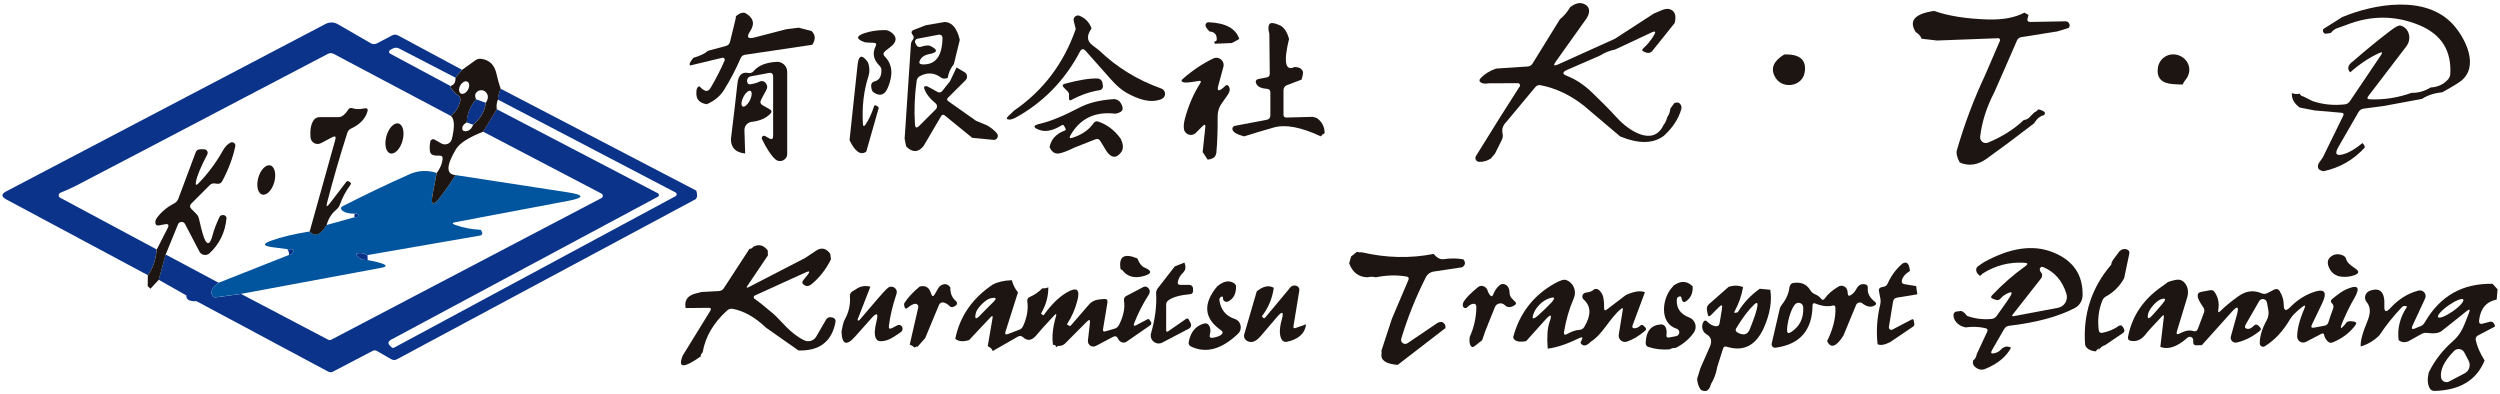 <?xml version="1.0" encoding="UTF-8"?><svg id="logo" xmlns="http://www.w3.org/2000/svg" width="812" height="128" viewBox="0 0 812 128"><rect width="812" height="128" style="fill:none;"/><path d="M150.07,22.69l-2.15,2.53-18.33-9.49c-.6-.31-1.33-.31-1.93,0l-.91.48c-.5.27-.5.97,0,1.24l19.57,10.49c.06.85.93,1.91,2.57,3.13.56.41.75.96.6,1.64-.46,2.07-1.5,3.71-3.09,4.93l-38.05-20.15c-.62-.31-1.24-.31-1.85,0C53.74,45.14,26.48,59.43,24.69,60.32c-1.76.89-3.44,1.64-5.04,2.26-.73.27-.78,1.29-.11,1.64l31.37,16.81c-.4,3.62-1.34,6.41-2.9,8.34L2.03,64.77c-1.66-.89-1.66-1.76.02-2.63L105.72,7.79c1.26-.67,2.78-.64,4.02.08l10.67,6.16c.69.4,1.34.4,2.03.05l4.9-2.57c.67-.35,1.33-.33,1.99.02l20.74,11.15h0Z" style="fill:#0a3389;"/><path d="M226.15,61.9c.51,1.72.29,2.74-.72,3.07l-96.52,51.73c-.62.33-1.24.31-1.87-.05l-4.61-2.65c-.43-.25-.93-.27-1.37-.05l-12.86,6.73c-.54.29-1.08.29-1.64,0l-42.73-22.85c-2.33.11-3.42-.54-3.3-1.88l-8.98-5.08,2.24-8.21,17.25,9.19c-1.87,1.23-2.61,2.49-2.26,3.8.21.72.69,1.04,1.41.93l8.11-1.1,28.22,14.82c.37.21.75.21,1.14,0l87.7-45.97c.58-.31.58-1.14,0-1.45l-38.44-20.11,4.42-7.3,52.34,27.31c.46.23.46.89,0,1.12l-86.69,46.45c-.97.54-1.08,1.2-.29,1.99l.41.4c.29.29.62.33.97.14l91.34-49.16c.48-.25.48-.96,0-1.2l-57.7-30.17c.08-1.23.37-2.41.87-3.54l63.55,33.1h.03Z" style="fill:#0a3389;"/><path d="M154.6,32.24l3.19,1.14c-.35,2.76-1.72,5.14-4.13,7.13l-2.07-.75c.08-2.68,1.08-5.18,3-7.53h0Z" style="fill:#0a3389;"/><path d="M115.12,70.6c-.06-.35-.05-.75.11-1.16.5-.05.85,0,1.05.14.31.23.31.48,0,.77-.25.23-.64.32-1.16.25h0Z" style="fill:#0a3389;"/><path d="M93.84,82.86c.13-.6-.05-1.23-.5-1.91h1.39c.41,0,.69.41.54.78-.27.69-.75,1.05-1.43,1.12h0Z" style="fill:#0a3389;"/><path d="M119.35,82.88l.08,1.61c-1.2-.02-1.93-.14-2.17-.33-2.26-1.58-2.03-2.2.72-1.88.06,0,.51.21,1.37.6h0Z" style="fill:#0a3389;"/><path d="M141.84,56.19l-1.33,6.94c-.67,3.54.13,3.89,2.34,1.05,1.51-1.93,3.21-4.35,5.1-7.32l36.53,5.62c5.37.83,5.39,1.74.06,2.76l-36.62,6.92c-1.14.21-1.16.5-.08.89,2.63.93,5.35,1.45,8.15,1.58.13,0,.21.06.27.16l.31.6c.25.46-.05,1.02-.54,1.1l-36.7,6.37c-.85-.4-1.31-.6-1.37-.6-2.76-.32-2.98.31-.72,1.88.25.19.97.31,2.17.33,1.85.31,3.34.67,4.48,1.05,1.85.62,1.82,1.12-.1,1.47l-45.49,8.46-8.11,1.1c-.72.11-1.2-.21-1.41-.93-.35-1.31.4-2.57,2.26-3.8l22.79-9c.69-.06,1.16-.43,1.43-1.12.14-.37-.13-.78-.54-.78h-1.39l-5.08-.67c-2.84-.4-2.92-1.08-.23-2.06,3.27-1.18,7.45-2.2,12.52-3,1.7,1.79,3.53,1.08,5.47-2.09l9.08-2.53c.51.06.91-.02,1.16-.25.31-.29.31-.54,0-.77-.21-.14-.56-.19-1.05-.14-2.01-.02-3.36-.37-4.07-1.08-.56-.56-.48-1.04.23-1.39,7.18-3.65,14.34-7.1,21.55-10.3,2.9-1.31,5.87-1.45,8.92-.48h0l-.02.02Z" style="fill:#01549e;"/><path d="M162.6,28.8c-.5,1.14-.78,2.33-.87,3.54-.41.97-.54,2.01-.37,3.13l-4.42,7.3c-4.75,1.85-7.69,3.75-8.85,5.7-3.19,5.35-3.24,8.15-.13,8.39-1.88,2.97-3.59,5.39-5.1,7.32-2.22,2.84-3,2.49-2.34-1.05l1.33-6.94c1.05-1.41,1.7-2.88,1.91-4.44.1-.83-.25-1.23-1.1-1.2-.85.05-1.5-.02-1.97-.16-.62-.23-.97-.67-1.05-1.33-.14-1.14-.08-2.2.16-3.17.14-.58.81-.87,1.33-.56l2.22,1.26c1.34.77,3.07.05,3.42-1.45.97-4,.87-6.51-.35-7.51,1.6-1.23,2.63-2.86,3.09-4.93.14-.69-.05-1.23-.6-1.64-1.64-1.23-2.51-2.28-2.57-3.13,1.16-.35,1.7-1.26,1.6-2.71l2.15-2.53,4.29-3.09c.56-.41,1.2-.58,1.88-.5,2.68.35,4.31,1.93,4.96,4.72.43,1.93.91,3.59,1.39,4.98M149.66,30.36c.69.39,1.73-.14,2.33-1.21.6-1.05.51-2.22-.16-2.61-.69-.39-1.73.14-2.33,1.21-.6,1.05-.51,2.22.16,2.61M154.6,32.24c-1.93,2.34-2.92,4.85-3,7.53-.87.48-1.34,1.02-1.43,1.6-.14.87.23,1.29,1.1,1.26,1.08-.05,1.88-.75,2.41-2.12,2.41-1.99,3.78-4.37,4.13-7.13.87-1.37.87-2.51,0-3.44-.97-1.04-2.7-.78-3.34.48-.23.46-.16,1.05.14,1.82h0Z" style="fill:#1d1512;"/><path d="M106.04,73.13c-1.95,3.17-3.78,3.88-5.47,2.09l8.34-29.86c.29-1.02-.05-1.29-.97-.81l-3.71,1.95c-1.45.77-3.21-.19-3.36-1.82-.23-2.55.14-4.45,1.08-5.72.43-.58,1.1-.91,1.82-.91h6.06c.64,0,1.23-.21,1.72-.62.58-.48,1.05-1.02,1.41-1.64.4-.69.97-.87,1.72-.6.85.32,2.07.33,3.67.02.93-.19,1.26.19.97,1.1-.72,2.34-2.49,4.15-5.28,5.44-.62.29-1.04.77-1.24,1.41-2.55,8.01-4.72,15.53-6.53,22.56-.4,1.47-.13,1.61.81.4l5.41-7.07c.21-.27.58-.31.83-.11l.46.33c.25.19.29.41.1.67-1.51,2.06-2.68,4.23-3.48,6.51-.23.64-.6,1.16-1.12,1.6-1.58,1.31-2.65,3-3.21,5.1h-.02Z" style="fill:#1d1512;"/><path d="M126.78,49.83c-1.44-.4-2.02-2.88-1.28-5.58.73-2.68,2.52-4.53,3.96-4.14,1.44.4,2.02,2.88,1.28,5.58-.73,2.68-2.52,4.53-3.96,4.14h0Z" style="fill:#1d1512;"/><path d="M53.8,82.67l-2.24,8.21-2.7,2.9-.89-.87.05-3.54c1.55-1.93,2.51-4.71,2.9-8.34l3.53-6.92c.54-1.05.23-1.5-.93-1.26l-1.93.37c-.64.1-1.02-.14-1.12-.77-.11-.56.1-1.16.58-1.8,1.39-1.87,3.24-3.4,5.55-4.61.62-.31,1.05-.81,1.31-1.47l5.66-15.12c.21-.58.77-.96,1.37-.96h1.37c.85,0,1.41.91,1.02,1.66-2.09,4-3.34,6.97-3.69,8.9-.21,1.12.08,1.26.87.46,3.09-3.21,5.7-6.72,7.83-10.53.75-1.33,1.6-2.22,2.57-2.68.81-.37,1.7.33,1.51,1.2-.77,3.69-2.17,7.46-4.23,11.32-.37.7-.96.99-1.72.85l-.64-.08c-.67-.1-1.23.06-1.7.54l-5.97,5.97c-.58.58-.58,1.16,0,1.76l1.5,1.5c.5.48.83,1.05.97,1.74.54,2.36.96,4.02,1.26,4.99,1.18,3.86,2.28,3.83,3.27-.08.33-1.33,1.02-3.13,2.06-5.41.23-.54.64-.78,1.24-.75.21,0,.4.05.56.14.4.19.58.51.54.96-.43,4.52-2.28,8.29-5.49,11.3-1.02.96-2.68.67-3.32-.58l-4.66-8.92c-.5-.96-1.88-.87-2.28.13l-4,9.79h-.03Z" style="fill:#1d1512;"/><path d="M85.16,63.19c-1.43-.4-1.99-2.85-1.27-5.45.73-2.61,2.49-4.42,3.92-4.01,1.43.4,1.99,2.85,1.27,5.45-.73,2.61-2.49,4.42-3.92,4.01h0Z" style="fill:#1d1512;"/><path d="M515.83,5.02l-.55,1-9.97,14c-.88,1.22-.63,1.53.73.92l18.47-8.34,12.64-8.19c.88-.39,1.75-.77,2.67-1.14,1.12-.45,2.04-.51,2.77-.2,1.47.63,1.92,2.1,1.35,4.4l-7.3,9.11c-.45.55-1.22.77-1.9.51l-.73-.26c-.71-.27-.79-.67-.22-1.18,1.37-1.24,2.53-2.67,3.47-4.3.63-1.08.37-1.37-.77-.84l-11.86,5.56c-1.73.35-3.38,1-4.91,1.96l-10.76,4.69c-1.57.69-1.57,1.35.04,1.96,2.98,1.14,5.87,3.12,8.7,5.95,2.59,2.47,5.1,5.01,7.52,7.66,3.73,4.08,11.7,9.5,15.1,2.32.55-.71.98-1.61,1.26-2.69.51-.63.82-1.51.96-2.67l1.3-1.79c.73-.22,1.26-.22,1.61.04.59.47.84,1.24.63,1.96-.88,3.12-2.77,5.99-5.67,8.66-3.49,2.59-8.19,2.65-14.17.2l-11.82-10.01c-4.42-3.47-9.11-5.69-14.06-6.64-.67-.12-1.24.08-1.67.59l-9.48,11.39c-1.1,1.08-1.49,2.34-1.16,3.81.14.67.06,1.3-.24,1.92l-2.24,4.52-1.37,1.61c-1.28.79-2.57,1.14-3.85,1.04-.92-.06-1.45-1.08-.96-1.88l7.77-12.49,6.44-10.11c.29-.47-.04-1.06-.57-1.06l-9.36.04c-1.16.18-2.02.12-2.55-.18-.71-.41-.77-.9-.2-1.49,1.28-1.37,2.98-2.41,5.03-3.12l10.23-.67c.69-.04,1.22-.37,1.59-.96l8.91-14.41c1.16-.9,2.28-2.2,3.32-3.89,1.71-1.35,3.26-1.67,4.67-.96,1.43.71,1.81,1.94,1.16,3.65h0Z" style="fill:#1d1512;"/><path d="M793.25,29.98c-2.59.24-4.77.96-6.58,2.14l-12.54,2.32-6.38.84c-.75.1-1.32.47-1.71,1.12l-6.52,11.31c-1.35,2.32-.73,3.1,1.83,2.32,1.73-.51,3.73-1.71,5.99-3.57.37.35.63.79.79,1.39-3.65,4.04-8.13,6.62-13.47,7.77-.98-.22-1.55-.55-1.71-1.02-.22-.67-.06-1.35.51-2.06l1.02-1.47,6.58-13.45c.31-.61.1-.94-.57-1l-8.7-.75-4.83-.94c-1.85-1.32-2.69-2.89-2.55-4.71.82.35,1.65.41,2.49.2.35.55.71.84,1.12.86l3.06,1.53c3.24,1.12,6.73,1.49,10.42,1.1.75-.06,1.32-.41,1.73-1.02l10.09-14.96c.63-.92.43-1.16-.59-.69-3.3,1.53-6.42,3.61-9.38,6.26-1.12-1.2-.77-2.43,1-3.67,3.97-3.47,7.99-6.77,12.09-9.89,1.61-1.22,2.67-1.77,3.18-1.65,2.83.67,3.87,4.28,1.94,6.79l-12.31,16.1c-.53.67-.37,1.04.51,1.08,4.63.18,9.13-.53,13.55-2.12,2.16.06,4.22-.53,6.16-1.73,2.28-.12,4.16-.98,5.61-2.57.47-.51.73-1.12.77-1.81.43-7.56-2.87-12.82-9.93-15.8-7.93-3.32-15.98-3.32-24.17,0l-2.69.94c-.71.26-1.39.77-2.02,1.53l-1.47.24c-.39.06-.67-.06-.9-.39-.14-.18-.2-.43-.18-.69,0-.22.12-.45.33-.57l5.95-3.75c10.48-4.34,27.13-7.26,35.93,2.36,4.08,4.48,8.62,13.55,2.71,18.32-.88.71-2.94,1.98-6.16,3.75h0Z" style="fill:#1d1512;"/><path d="M241.99,4.2c2.73,1.51,3.28,3.49,1.65,5.95-1.26,1.92-.79,2.59,1.43,2.02l10.27-2.67,4.08-.51,4.14,1.08c1.32,1.2,1.43,2.69.26,4.48-.14.02-.31.04-.45.06l-21.38,3.18c-.67.1-1.16.47-1.43,1.1-1.57,3.63-3.34,7.03-5.34,10.23-1.26,2.06-3.14,3.63-5.65,4.73-2.16-.33-3.28-1.39-3.38-3.16-.1-1.67.24-2.55,1-2.65.75.84,1.45,1.32,2.06,1.47.59.14,1.14-.24,1.65-1.12,1.65-2.83,3.14-5.73,4.44-8.7.22-.51-.22-1.06-.77-.92l-10.35,2.49c-.51-.26-.16-1.08,1-2.49,2.18-.61,3.75-1.37,4.71-2.26l5.87-1.59c.71-.2,1.14-.65,1.32-1.37l1.81-7.42c.04-.29.08-.57.1-.88,1.12-.94,2.1-1.28,2.96-1.06h0Z" style="fill:#1d1512;"/><path d="M628.26,3.57c4.55,1.61,10.33,2.53,17.39,2.75,4.87.14,8.85-.59,11.88-2.22l1.35.77-.31,1.06c-.24.82.06,1.22.92,1.2l11.09-.2c.67-.06,1.14.14,1.41.59.35.55.31,1.08-.08,1.55l-3.71,1.14-11.64,1.85c-.69.1-1.18.49-1.47,1.14l-3.59,8.25-3.75,8.52c-2.51,4.83-4.04,9.64-4.59,14.43-.16,1.41,1.24,2.47,2.55,1.92,4.55-1.88,8.42-4.32,11.6-7.32.96-.12,1.75-.59,2.34-1.41l1.2-1.16c.24-.02.67-.33,1.26-.92,1.94.51,2.53,1.14,1.77,1.9-1.22.26-2.3,1.14-3.22,2.65-5.16,3.99-10.27,7.81-15.31,11.43-2.98,2.14-5.91,2.57-8.83,1.28-.9-1.67-1.2-2.98-.94-3.91,2.43-8.46,5.5-16.61,9.21-24.5l4.79-11.11c.16-.41-.12-.84-.55-.84l-19.85.75-4.99-.57c-.43-.92-1.08-1.63-1.96-2.18-2.34-3.65-.35-5.95,6.01-6.87h0Z" style="fill:#1d1512;"/><path d="M354.52,9.26c-1.59,2.24-1.53,4.02.2,5.34,1.45,1.12,2.22,1.71,2.28,1.77,5.71,5.48,12.43,9.62,20.2,12.39,1.57.55,1.63,2.75.1,3.4-3.65,1.51-7.56.1-11.39-2.02-1.59-.88-3.32-2.36-5.2-4.5-2.69-3.04-5.38-6.07-8.09-9.11-.73-.82-1.35-.73-1.85.22-4.91,9.36-11.94,16.55-21.1,21.58-.75.35-1.35.51-1.79.51-1-.02-1.14-.39-.43-1.08l2-1.9c9.4-6.46,16.06-15.27,19.95-26.42l-.65-2.65c-.29-1.14.86-2.12,1.94-1.65,1.9.82,3.18,2.18,3.83,4.1h0Z" style="fill:#1d1512;"/><path d="M306.93,7.14c2.32.12,3.93,2.06,4.81,5.81l-1.92,7.87c-1.12,1.41-1.77,2.89-2,4.5-.96.31-1.65.29-2.08-.06-2.22-1.67-4.52-1.85-6.95-.53-.61.33-.96.84-1.06,1.53-.67,4.79-.86,9.5-.55,14.1.06,1.18.53,1.37,1.37.53l5.42-5.42c.53-.55.49-1.43-.1-1.92-1.81-1.45-3.02-3-3.63-4.65-.29-.79.04-1.06.98-.84.08.02,1.16.61,3.24,1.77.63.35,1.16.24,1.61-.31l2.49-3.12,2.12-4.5,2.61,1.55c.92.55,1.08,1.81.33,2.59l-5.81,5.79c-.29.29-.22.75.1.98l9.13,6.44,3.57,1.47c1.39.84,2.45,1.69,3.2,2.61.71.9.02,2.2-1.12,2.1l-6.91-.67-8.87-7.22c-.51-.43-.94-.35-1.26.22l-5.65,9.62c-1.65,2.1-3.46,2.24-5.44.43-.14-.14-.24-.31-.31-.53l-.43-2.22,2.04-30.65c.04-.55.24-1.06.61-1.49.43-.49.41-1.04-.06-1.63-.57-.73-.43-1.26.45-1.61l3.79-1.47,6.28-1.08M301.83,17.57c-1.49.26-2.51.94-3.04,2.02-.41.84-.14,1.26.77,1.32,4.24.22,6.42-2.57,6.56-8.36.02-1-.45-1.43-1.45-1.24l-6.67,1.26c-.65.12-1,.86-.69,1.43l.35.65c.26.51.86.75,1.41.57,1.47-.51,2.55-.59,3.22-.24,2.43,1.22,2.26,2.08-.47,2.59h0Z" style="fill:#1d1512;"/><path d="M402.5,12.66c-.33.18-.65.37-.96.55l-1.43.77-5.34.22c-.18,0-.31-.08-.35-.26-.04-.31.06-.47.33-.53.24-.04.43-.26.45-.51.08-1.63-.69-2.53-2.32-2.67-.82-.79-1.26-1.43-1.32-1.9-.1-.59.37-1.12.98-1.1,5.56.22,8.89,2.04,9.97,5.42h0Z" style="fill:#1d1512;"/><path d="M415.81,8.24c1.35.79,2.3,2.26,2.87,4.42-1.83,7.52-1.22,10.56,1.81,9.09,1.39.04,2.26.49,2.63,1.35.14.35.14.79,0,1.37-.14.51-.26.98-.37,1.39l-4.69,1.77c-.79.31-1.18.9-1.18,1.73v7.89c0,.63.33.94.96.92l8.58-.22c.43.12.84.24,1.26.37,1.69,1.2,2.55,2.85,2.57,4.91-.51.29-.94.63-1.24,1.06-6.42-3.02-11.54-3.97-15.35-2.87-3.49,1-6.69,1.96-9.56,2.87-2.26-.59-3.53-1.3-3.79-2.18-.16-.55.2-1.14.77-1.24l10.33-1.96c.79-.14,1.2-.63,1.2-1.47v-7.44c0-.71-.35-1.08-1.06-1.14-1.83-.14-3-.65-3.46-1.57-.47-.92-.2-1.49.84-1.67l2.51-.49c.67-.12,1-.53.98-1.2l-.14-13.02c-.26-.84-.35-1.63-.24-2.38.1-.75.51-1.1,1.26-1.04.71.06,1.55.33,2.51.77h0Z" style="fill:#1d1512;"/><path d="M283.69,13.9c-1.73-.06-2.71-.12-2.91-.2-2.73-1-2.77-1.98-.12-2.89,1.98-.69,4.26-1.04,6.83-1.04.79,0,1.57.35,2.36,1.04,1.41,1.24,1.39,2.57-.06,3.97-.02.02-.1.1-.24.2l-1.96,1.55c-.75.59-.84,1.2-.2,1.83,2.49,2.53,2.79,5.93.94,10.21-1,2.34-2.53,2.81-4.59,1.43-.49-.33-.75-1.06-.79-2.2-.02-.63.41-1.2,1.04-1.35,1.53-.33,2.3-1.53,2.3-3.59.02-.55-.2-1.08-.59-1.47-2-1.98-2.43-4.1-1.3-6.34.37-.75.14-1.14-.69-1.16h0Z" style="fill:#1d1512;"/><path d="M576.42,24.79c-1.37-2.67-.33-5.03,3.12-7.11,4.69-.14,6.93,1.51,6.73,4.97-.1,1.57-.65,2.79-1.65,3.67-2.45,2.12-6.58,1.69-8.19-1.53h0Z" style="fill:#1d1512;"/><path d="M708.91,27.46c-1.04-.02-2.08-.06-3.12-.14-3.73-.26-5.36-2.02-4.91-5.3.39-2.87,3.12-4.83,5.97-4.26,3.77.75,5.69,4.93,2.96,8.23-.39.49-.69.98-.9,1.47h0Z" style="fill:#1d1512;"/><path d="M281.37,49.25c-1.81,1.3-3.63.06-5.44-3.73l2.63-24.58c.33-3,1.39-3.32,3.16-.96.35.47.57,1.32.65,2.55.04.71-.08,1.57-.39,2.53-1.45,4.57-2.02,9.58-1.71,15.06.06,1,.37,1.08.92.24,1.08-1.63,1.96-3.55,2.67-5.75.12-.43.37-.53.75-.31l.51.31c.22.12.33.39.24.63l-3.99,14h0Z" style="fill:#1d1512;"/><path d="M395.06,49.69c-.08.27-.16.53-.24.79-.39.79-1.24,1.24-2.57,1.37l-1.63-2.47.86-8.01c.1-.96-.18-1.1-.86-.43l-2.22,2.22c-1.3,1.3-3.55.59-3.85-1.22-.14-.92-.06-2.02.29-3.3,1.12-4.26,2.77-8.11,4.97-11.56.43-.67.24-.94-.53-.79-2.63.47-4.2.61-4.75.47-.84-.22-.98-.59-.41-1.1,3.24-2.83,6.56-5.05,9.95-6.66,1.81-.88,3.81.79,3.28,2.75l-1.65,6.09c-.47,1.71.08,1.94,1.61.67.06-.06.29-.26.69-.65.39-.35.71-.31,1.02.08.59.79.51,1.73-.22,2.81-2.38,3.57-3.38,3.97-3.32,7.99.04,3.77-.1,7.42-.41,10.95h0Z" style="fill:#1d1512;"/><path d="M242.05,49.86c-3.08-.31-4.63-1.85-4.65-4.65.79-6.46,1.51-12.54,2.14-18.24.31-2.59,1.47-3.69,3.53-3.26.63.12,1.28-.1,1.69-.59,1.53-1.85,4.06-2.85,7.54-3.04,1.83-.08,3.38,1.39,3.38,3.24v26.66c0,2.02-2.38,3.08-3.87,1.73-1.35-1.2-2.79-3.38-4.32-6.54-.33-.65.41-1.35,1.04-.98l1.28.73c.88.51,1.3.24,1.3-.75v-19.26c0-1-.49-1.39-1.47-1.2l-5.85,1.1c-.77.14-1.28.92-1.12,1.69.08.39.22.65.41.79.16.1.43.12.79.06,1.18-.2,2.12-.49,2.79-.84.67-.35,1.49-.2,1.98.37.26.29.43.65.53,1.08.08.39-.06.92-.43,1.57-.71,1.26-1.24,2.26-1.59,3-.33.71-.16,1.24.51,1.63l2.36,1.35c.65.39.71.86.2,1.41-1.39,1.47-3.4,2.34-6.05,2.65-1.39.14-2.43,1.35-2.38,2.75l.24,7.54M241.22,34.59c.58.3,1.62-.59,2.33-2,.7-1.39.8-2.78.22-3.06-.58-.3-1.62.59-2.33,2-.7,1.39-.8,2.78-.22,3.06h0Z" style="fill:#1d1512;"/><path d="M346.78,29.7l-1.2-1.2c-.65-.65-.53-1.1.35-1.32,4.48-1.2,8.01-1.77,10.56-1.69.75.02,1.41.57,1.55,1.32l.18.98c.14.71-.37,1.41-1.08,1.51-3.04.47-6.09,1.51-9.15,3.16-.51.26-.77.12-.77-.47v-1.26c0-.39-.14-.73-.43-1.02h0Z" style="fill:#1d1512;"/><path d="M363.9,44.88c1.02,1.98,1.08,3.53.2,4.63-1.53,1.96-3.06,1.88-4.61-.26l-2.14-3.49c-.39-.61-.9-.77-1.57-.51l-6.77,2.67c-2.24,1.1-3.91,1.73-5.03,1.92-1.39.2-2.41-.49-3.08-2.08.51-2.55,2.16-4.32,4.95-5.36.31-.12.39-.33.24-.63l-.45-.84c-.2-.39-.47-.45-.82-.22-2.81,1.73-5.22,2.24-7.24,1.49-2.16-.79-2.12-1.47.12-1.98,3.4-.77,7.68-2.53,12.84-5.24,2.91-1.53,6.58-2.47,11.05-2.77.98-.08,1.9.41,2.41,1.22.94,1.53.84,2.55-.33,3.08-.69.31-1.26.45-1.69.39-6.46-.69-11.23,1.67-14.31,7.07-.45.79-.24,1.06.63.79,3.1-1,5.4-2.59,6.89-4.75.39-.55.92-.73,1.55-.51,2.81.96,5.2,2.75,7.13,5.38h0Z" style="fill:#1d1512;"/><path d="M249.37,81.41c.02.53.02,1.06.04,1.57l-6.58,9.74c-.49.73-.35.9.45.49l18.22-9.42,3.69-2.45c1.69-1.06,3.2-.69,4.48,1.12l.22,1.79c-1.59,3.2-3.67,5.87-6.24,8.01-.84.71-1.65.82-2.43.33-.73-.47-.82-1.02-.24-1.69.69-.79,1.16-1.37,1.41-1.71.75-1.04.55-1.28-.63-.75l-16.63,7.56c-.41.18-.45.77-.06,1.04,1.28.88,3.28,2.47,5.99,4.77,2.57,2.18,5.44,6.44,10.11,8.7,1.43.71,3.16.18,3.95-1.2l3.16-5.46c.35-.59.84-.86,1.51-.82.22.02.47.06.69.12.71.22,1.02.71.88,1.47-1.2,6.34-5.2,9.4-12.01,9.21l-10.52-7.38c-3.59-3.42-7.19-5.46-10.84-6.14-.67-.12-1.26.04-1.77.49-4.44,3.97-7.11,8.52-7.99,13.59-.63.79-.79,1.22-.47,1.26-5.73,4.06-7.72,3.99-5.99-.2l8.91-14.47c.43-.67.24-1.02-.55-1l-7.44.08c-.51-2.55.65-4.14,3.53-4.81l1.59-.41,5.71-.31c.67-.04,1.2-.35,1.59-.94l8.32-12.78c.49.04.9-.18,1.22-.65,1.81-.98,3.38-.57,4.73,1.22h0Z" style="fill:#1d1512;"/><path d="M653.2,112.9c-1.51,2.91-4.28,5.22-8.32,6.89-1.08.47-2.14.33-3.16-.43-.79-.57-1.08-1.32-.86-2.26.67-.49,1.08-1.18,1.18-2.06l3.38-7.24c.31-.65.12-1.06-.59-1.22-2.08-.47-4.22-.55-6.42-.24l-1.32-.41c-1.49-.77-2.34-1.81-2.57-3.14-.18-1.16.41-1.73,1.77-1.67.67-.39,1.55.1,2.65,1.51,2.59.9,5.22,1.22,7.93.96.65-.06,1.24-.41,1.61-.92,2.71-3.73,4.28-6.03,4.71-6.89.39-.79.18-1.02-.65-.71-1.12.43-2.04,1.04-2.75,1.88-.43.51-.98.65-1.61.41l-.92-.33c-.63-.24-.71-.61-.24-1.12,3.34-3.53,6.95-6.69,10.82-9.46.94-.67.84-1.04-.31-1.1-4.89-.31-9.42.86-13.59,3.51-.63.75-1.02.9-1.16.43-.43-.29-.71-.69-.86-1.2-.18-.71.02-1.26.61-1.67l1.75-1.2c8.58-4.79,16.1-5.87,22.56-3.26,6.58,2.65,9.76,7.34,9.58,14.04-.04,1.69-1,3.24-2.51,4.04-5.34,2.79-12.45,4.73-21.34,5.77-.71.08-1.26.45-1.63,1.08l-3.95,6.85c-.51.88-.26,1.22.73,1,.9-.18,1.59-.57,2.1-1.12,1.04-1.12,2.16-1.35,3.36-.69M662.89,88.44c.53.49.53,1.41-.02,2.08l-9.07,11.56c-.43.51-.31.71.37.59l14.27-2.69c2.08-.41,3.36-2.53,2.73-4.55-1.3-4.24-3.83-7.13-7.56-8.7-.57-.24-1.2.26-1.08.88.08.41.2.69.37.84h0Z" style="fill:#1d1512;"/><path d="M691.62,82.29l-1.69,8.05c-1.41,2.57-3.34,4.52-5.83,5.89-.61.33-1.04.82-1.28,1.45-1.18,2.96-1.57,6.11-1.16,9.46.08.79.51,1.1,1.3.94,1.92-.39,3.67-1.12,5.24-2.24.45-.31,1.04-.16,1.28.31l.39.71c.26.53.16.96-.33,1.3l-5.79,3.93c-.94.26-1.67.88-2.22,1.83.51-1.08.22-1.02-.9.22-1.85-.22-3-.94-3.38-2.12-.75-9.89,2.08-18.59,8.5-26.09,0-.53.31-1.2.92-2l1.75-2.34c.77-.69,1.57-.88,2.41-.57.57.22.84.63.79,1.26h0Z" style="fill:#1d1512;"/><path d="M440.74,81.8c.55.16,1.08.2,1.55.14,7.95,1.85,15.74,2.04,23.34.53,1.1,1.28,2.16,1.85,3.2,1.71,2.36-.33,4.52-.31,6.5.06.45.63.59,1.16.43,1.59-.14.39-.41.71-.84.98l-9.23,1.39c-1.12.16-2.08.86-2.57,1.85-3.24,6.38-5.89,13.02-7.99,19.93-.37,1.2,1,2.2,2.04,1.49l9.78-6.62c.39-.2.86-.31,1.37-.29.9.43,1.28,1.08,1.16,2l-15.51,11.96c-3.75-.31-5.5-1.45-5.28-3.47.1-.41.1-.77-.02-1.08l3.46-10.54,5.32-12.49c.26-.63.06-1-.61-1.12-3.24-.55-6.58-.45-10.03.26-.73-.24-1.63-.24-2.69-.02-2.83-.06-4.81-1.57-5.91-4.52l.63-2.22,1.51-1.22c.14-.1.26-.2.39-.31h0Z" style="fill:#1d1512;"/><path d="M369.44,83.98c.61,1.57,1.37,2.53,2.28,2.91,2.53,1.08,2.47,2-.16,2.75-3.08.88-5.42.24-7.03-1.9-.18-.1-.39-.2-.57-.31-.67-4.14,1.16-5.3,5.48-3.47h0Z" style="fill:#1d1512;"/><path d="M764.98,87.2c1.37.9,1.28,1.63-.26,2.18-1.37.49-2.77.65-4.24.49-1.81-.22-3.14-1.14-3.93-2.77-.73-1.53-.63-2.71.29-3.55,1.16-1.06,2.55-1.26,4.14-.59.57.24.94.67,1.08,1.28.18.84,1.16,1.81,2.94,2.96h0Z" style="fill:#1d1512;"/><path d="M384.69,85.28c.55,1.32.43,2.38-.35,3.2-.94.88-1.53,1.88-1.77,2.98-.16.71.12,1.06.84,1.06h2.67c.96,0,1.43.49,1.43,1.45v.59c0,.51-.39.94-.9.98-3.4.31-5.79.98-7.17,2.06-.43.31-.67.79-.67,1.3v8.34c0,.55.22.65.67.35l5.83-4.04c.26-.18.65-.1.82.2l.63,1.2c.35.65.08,1.45-.57,1.79l-8.62,4.52c-2,1.06-4.3-.82-3.67-3,1.32-4.61,1.88-8.93,1.65-12.96-.02-.59.16-1.16.51-1.63l5.54-7.13,3.14-1.26h0Z" style="fill:#1d1512;"/><path d="M620.35,87.99c-1.57,1-2.45,2.04-2.63,3.16-.1.67.16,1.04.82,1.14l3.83.63.37,2.67-6.58,1.08c-.75.12-1.18.55-1.3,1.3l-1.35,8.23c-.1.65.57,1.14,1.16.84l6.22-3.26c.39-.2.61-.08.69.35l.18.98c.08.37-.08.75-.41.98l-7.46,5.05c-1.81.9-3.16,1.12-4.06.65-.47-4.4-.16-8.72.88-12.94.14-.57.16-1.14.06-1.73l-.47-2.47c-.14-.79.16-1.26.96-1.41l.51-.1c.63-.1,1.08-.47,1.35-1.06,1.1-2.47,2.63-4.57,4.61-6.32.45-.37.9-.51,1.32-.45.39.06.67.35.88.82.22.55.37,1.16.43,1.85h0Z" style="fill:#1d1512;"/><path d="M328.66,91.05c.39,1.51,1.06,2.81,1.98,3.89l-4.06,12.8c-.26.79.02,1.06.82.75l3.79-1.45c.51-.18.92-.65,1.24-1.41,1.18-2.71,1.59-5.3,1.24-7.75-.1-.67.16-1.14.77-1.41,1.65-.73,3.02-1.67,4.1-2.83.75.06,1.41-.04,1.96-.33,0,2.98-.75,5.73-2.24,8.28-.14.22-.1.39.12.51l.51.29s.08.02.1-.02c2.43-3.4,4.91-5.87,7.5-7.38,3.26-1.9,4.4-1.02,3.44,2.63-.71,2.77-1.81,5.28-3.3,7.54-.08.14-.06.24.08.33l.51.29c.24.14.45.1.63-.1,1.1-1.28,3.04-3.53,5.79-6.69,1.49-1.73,3.04-1.69,4.93-1.88.88-.08,1.26.31,1.12,1.18l-1.43,8.64c-.1.65.16.88.79.69l3.06-.9c.59-.18,1.06-.63,1.41-1.3,1.41-2.83,1.92-5.42,1.55-7.77-.1-.69.14-1.2.77-1.53l5.5-2.89c.53-.29,1.18-.16,1.59.29.63.67.67,1.43.16,2.22-1.9,2.96-3.46,6.03-4.69,9.19-.35.88-.1,1.08.73.65l3.61-1.9c.22-.12.43-.08.57.14l.49.69c.26.37.16.88-.2,1.14l-7.68,5.32c-.51.35-1.04.41-1.59.18-.55-.2-.96-.61-1.24-1.24-.35-.69-.86-.86-1.55-.51l-5.61,2.96c-1.24.65-2.73-.35-2.57-1.75l.65-5.75c.12-1.04-.18-1.18-.94-.45l-7.15,7.17c-.49.47-1.08.73-1.75.75-.55.02-.96.2-1.2.51.06-.59-.24-.88-.96-.84-.39-2.67-.06-5.75.96-9.21.26-.9.06-1-.57-.33-2.75,2.91-4.65,5.03-5.69,6.32-1.49,1.85-2.96,2.1-4.42.75-.51-.47-1.08-.53-1.71-.18l-8.15,4.67c-.16-.61-.69-1.14-1.61-1.59l1.55-9.05c.14-.84-.06-.94-.65-.33l-6.97,7.42c-1.96.59-3.44.45-4.48-.43,1.47-7.24,5.5-13.11,12.11-17.57,1.59-.88,3.69-1.37,6.28-1.47M318.85,98.84c-1.1,1.1-1.73,2.08-1.92,2.91-.43,1.9.04,2.12,1.37.71.47-.51,1.16-1.2,2.08-2.12.9-.92,1.59-1.61,2.1-2.08,1.41-1.35,1.16-1.79-.73-1.37-.84.18-1.79.84-2.89,1.94h0Z" style="fill:#1d1512;"/><path d="M528.16,95.8c2.67-1.2,4.71-1.49,6.11-.88l-3.99,10.7c-.26.69-.02,1.02.71,1,.59-.02,1.16-.29,1.75-.84.37-.35.73-.33,1.1.02l.53.53c.39.39.37.75-.04,1.1-2.02,1.73-3.99,2.89-5.91,3.53-1.45.49-2.89-.75-2.65-2.26l1.32-8.13c.08-.53-.08-.63-.51-.29-3.87,3.12-5.83,8.15-9.93,10.74-1.28,1.35-2.32,1.55-3.14.61-.12-.14-.16-.33-.1-.51.08-.18.16-.37.27-.55.57-1.04.26-1.26-.92-.67-3.77,1.85-7.11,2.98-10.07,3.34-.29-3.85-.08-6.73.59-8.6.92-2.55.47-2.81-1.32-.82l-6.28,6.99c-2.51.43-3.91,0-4.2-1.3,2.06-7.72,6.56-13.55,13.47-17.45,1.81-1.02,3.1-1.39,3.81-1.1,2.32.92,3.42,3.59,2.43,5.87-1.49,3.4-2.55,7.05-3.18,10.92-.16.96.18,1.2,1.04.71,1.47-.82,2.79-1.26,3.97-1.32.67-.04,1.18-.35,1.53-.92,2.32-3.81,2.26-6.79-.18-8.93-.82-.73-.41-2.08.67-2.24,1.2-.18,1.94-.43,2.24-.69.96-.9,1.92-.65,2.83.73.67.96.96,2.61.9,4.91-.02.84.29,1,.94.49l6.2-4.71M500.15,98.84c-.88.88-1.51,1.75-1.9,2.67-.88,2.16-.45,2.49,1.32.96.35-.31,1.06-.96,2.14-2,1.06-1.04,1.75-1.73,2.08-2.08,1.57-1.73,1.26-2.18-.92-1.37-.94.37-1.83.96-2.73,1.81h0Z" style="fill:#1d1512;"/><path d="M715.13,112.1l-1.85.06c-.53.02-.96-.43-.94-.96.02-.35.04-.63.02-.82-.08-.9-1.16-1.32-1.85-.71-3.36,3-6.3,3.99-8.83,3l1.14-9.74c.06-.63-.12-.71-.55-.26-2.79,2.94-4.61,4.91-5.4,5.95-1.37,1.75-2.98,2.45-4.85,2.06-.69-.14-.98-.57-.84-1.26,1.18-6.22,4.4-11.35,9.68-15.41l3.34-2.43c1.85-.63,3.12-.86,3.75-.71,2.12.53,3.24,3.1,2.47,5.67l-3.36,11.07c-.27.92.02,1.16.88.71,1.77-.94,3.26-1.2,4.44-.79.71.22,1.2,0,1.47-.71l1.98-5.24c.24-.65.16-1.26-.24-1.83-1.06-1.49-1.65-2.61-1.77-3.38-.12-.88.24-1.41,1.12-1.57l2.96-.55c.57-.1,1.02.08,1.35.55,1.2,1.67,1.61,3.61,1.24,5.83-.14.88.1,1,.73.37,1.51-1.51,3.46-3.12,5.87-4.83,2.41-1.71,4.87-2.02,7.42-.92.67.29,1.32.26,1.96-.06l2.06-1.08c.84-.43,1.49-.26,1.96.53.84,1.41,1.26,2.85,1.26,4.32,0,1.96.69,2.24,2.06.84,2.12-2.16,4.5-3.75,7.13-4.75,4.02-1.53,5.12-.37,3.28,3.49l-3.32,6.91c-.39.82-.14,1.14.73.96l3.4-.63c.65-.12,1.06-.51,1.24-1.14.26-.86.75-2.32,1.51-4.38.24-.67.14-1.22-.29-1.65-.57-.55-.55-1.08.08-1.57,1.81-1.49,3.22-2.47,4.22-2.94,4.12-1.88,5.03-.88,2.75,3-1.12,1.9-2.28,4.24-3.49,7.03-1.28,2.96-.92,3.18,1.06.65.37-.47,1.18-.59,2.47-.33.75.14.92.53.45,1.16-1.77,2.41-4.2,4.26-7.28,5.56-.67.31-1.26.18-1.77-.35-.57-.59-.94-1.24-1.1-2-.1-.53-.41-.67-.88-.41l-5.03,2.63c-1.3.67-2.85-.26-2.85-1.73,0-2.41.77-5.44,2.34-9.09.47-1.06.22-1.24-.69-.53-1.98,1.53-3.3,2.85-3.95,3.97-2.28,3.91-5.03,6.85-8.23,8.81-.69.43-1.59-.06-1.61-.88-.06-2.18.67-4.71,2.24-7.58.55-1.02.73-2.18.53-3.32l-.45-2.45c-.24-1.24-1.9-1.53-2.53-.43l-4.38,7.62c-.47.82-.24,1.28.69,1.39.55.06,1.2-.26,1.96-1.02.51-.51,1-.51,1.51,0l.47.47c.43.43.41.84-.06,1.22-2.36,1.9-4.85,3.16-7.44,3.75-1.2.29-2.26-.79-1.94-1.96l1.98-7.11c.73-2.67.16-2.98-1.69-.88l-9.72,10.82M699.31,99.22c-1.12,1.28-1.69,2.43-1.73,3.42-.02.77.26.92.88.41.24-.18,1.02-1.04,2.34-2.55,1.3-1.51,2.04-2.38,2.18-2.65.43-.67.24-.96-.51-.82-1,.18-2.04.9-3.16,2.18h0Z" style="fill:#1d1512;"/><path d="M400.97,92.09l.47.55c.02.12.02.24.02.37.06,2.32-.75,3.93-2.43,4.85-.37.18-.71.22-1.04.1-.53-.18-.79-.59-.77-1.2.02-.39-.16-.53-.53-.39-.18.06-.33.18-.45.41-.14.26-.22.45-.2.51.39,3.24,2.04,5.32,4.97,6.28,2.08.67,2.69,3.32,1.1,4.83-5.32,5.08-10.39,6.46-15.23,4.16-.65-.31-.92-.82-.77-1.53.59-3.16,2.22-5.14,4.89-5.93.75-.22,1.35,0,1.73.67.47.75.55,1.71.24,2.89-.22.86.1,1.2.98,1.04,1.37-.24,2.28-.59,2.77-1.02.55-.51.51-.96-.1-1.39-5.56-3.85-5.99-8.6-1.26-14.29,2.12-1.77,3.99-2.08,5.61-.92h0Z" style="fill:#1d1512;"/><path d="M549.78,92.99c.12,2.26-.65,3.91-2.32,4.97-.41.26-.73.18-1-.2-.14-.22-.22-.45-.24-.63-.04-.75-.35-1.02-.9-.79-.43.16-.67.45-.69.88-.2,2.85,1.14,4.81,4.02,5.89,1.98.75,2.73,3.18,1.51,4.91-1.45,2.06-3.42,3.73-5.89,4.99-.75-.04-1.43.12-2.02.47-2.3.18-4.59-.06-6.81-.77-.63-.2-.94-.63-.92-1.3.1-3.81,1.73-5.83,4.89-6.03.73-.04,1.26.26,1.57.92.33.69.43,1.51.29,2.43-.1.71.2,1.02.92.88l2.22-.43c1.28-.24,1.39-2.04.14-2.43-5.77-1.77-4.71-10.09-1.26-13.62.12-.26.31-.43.53-.53,2.18-1.49,4.16-1.37,5.97.41h0Z" style="fill:#1d1512;"/><path d="M482.46,107.44l-1.06,3.06-2.43,1.92c-.55.45-1.02.37-1.37-.24-.31-.53-.39-1.45-.24-2.73,1.41-3.12,2.12-6.36,2.16-9.72,0-.86-.41-1.2-1.24-1.02-.53.1-1.12.49-1.75,1.12-.45.45-1.22.22-1.37-.39-.14-.53,0-1.1.39-1.69.73-1.12,2.24-2.63,4.52-4.5,1.1-.92,2.79-.2,3.18,1.32.1.43.35.86.71,1.3.43.51.75.45,1-.16.51-1.3,1.2-2.32,2.1-3.06.57-.47,1.2-.55,1.88-.22.9.43,1.35,1.35,1.37,2.71.02.69.29,1.35.77,1.83l1.08,1.08c.37.37.33.69-.1,1-1.3.92-2.41.94-3.32.04-1-.98-2.67-.63-3.2.67l-3.08,7.68h0Z" style="fill:#1d1512;"/><path d="M598.72,109.03c-2.32,3.65-4.08,4.24-5.28,1.77,1.98-4.02,2.87-7.68,2.69-10.97-.04-.51-.31-.71-.79-.59-1.67.43-3.63.2-5.85-.71-.37-.16-.77.12-.77.51-.06,8.19-4.06,12.82-12.03,13.9-.77.1-1.41-.61-1.24-1.37l2.57-11.11c.12-.57.39-1.08.75-1.53,1.43-1.77,2.24-3.69,2.47-5.75.1-.43.37-.84.79-1.18,2.69-.57,4.67.16,5.91,2.2.37.61.88,1.06,1.53,1.35.86.35,1.49.82,1.92,1.37.47.61.94.59,1.37-.06.88-1.28,2.3-2.53,4.28-3.73.61-.39,1.24-.43,1.92-.12.75.35,1.16,1.08,1.18,2.2.02.88.41,1.06,1.12.57.71-.47,1.3-1.14,1.73-2,.59-1.12,1.47-1.61,2.63-1.47.77.1,1.12.55,1.04,1.3-.16,1.61.59,3.08,2.28,4.38.59.47.55.88-.08,1.24-1.16.67-2.49.45-3.97-.69-.69-.55-1.71-.29-2.04.53l-4.12,9.95M582.95,98.94c-1.53,1.94-2.51,6.22-2.51,8.3,0,.96.41,1.18,1.22.67,2.87-1.81,4.22-4.52,4.02-8.15-.08-1.39-1.85-1.92-2.73-.82h0Z" style="fill:#1d1512;"/><path d="M809.6,92.19l1.61,1.79-.29,3.32c-3.36.67-5.26,2.91-5.71,6.73-.1.96.27,1.32,1.1,1.1l2.43-.63c.51-.12,1.04.1,1.28.57l.29.55c.12.24.06.43-.18.57l-5.34,2.79c-.51.29-.79.88-.67,1.45.41,2.02,1.37,4.24,2.87,6.64-2.55,6.38-7.97,9.68-16.29,9.91-.63.02-1.24-.33-1.55-.9-.71-1.35-.79-3.04-.29-5.1,1.85-3.81,4.48-7.22,7.87-10.19,3.12-2.73,3.73-5.65,5.16-9.07.51-1.26.24-1.47-.82-.61-2.91,2.38-5.63,4.52-8.09,6.44-.86.67-2.41.88-4.63.59-.67-.1-1.3.02-1.9.37l-4.34,2.41c-1.2.41-2.22.24-3.04-.47-.45-3.73.41-7.26,2.59-10.58.18-.31.12-.45-.22-.45-.2-.02-.39-.02-.57-.04-.22-.02-.47.12-.77.43-2.67,2.79-5.1,5.81-7.24,9.05-1.71,1.75-3.75,2.98-6.09,3.67-.18-1.59.55-4.36,2.2-8.3,1.08-2.59.98-4.63-.26-6.09-1.04-1.22-.55-3.1.96-3.67,3.4-1.24,4.99.37,4.77,4.83-.1,2.04.55,2.3,1.92.79,2.67-2.91,5.73-4.83,9.17-5.71,1.51-.39,2.79,1.16,2.14,2.57l-4.04,8.72c-.55,1.16-.22,1.47.94.94.61-.26,1.22-.53,1.85-.75.41-.16.84-.63,1.3-1.41,4.91-8.38,12.21-12.47,21.87-12.27M800.07,97.28c-.38-.54-2.5.32-4.77,1.9-2.26,1.58-3.79,3.29-3.41,3.83.38.54,2.5-.32,4.77-1.9,2.26-1.58,3.79-3.29,3.41-3.83M797.1,113.98c-3.14,3.18-4.57,6.03-4.26,8.58.14,1.22,1.49,1.94,2.59,1.37l5.08-2.67c1.51-.79,2.08-2.65,1.28-4.14l-1.39-2.65c-.65-1.24-2.32-1.49-3.3-.49h0Z" style="fill:#1d1512;"/><path d="M282.7,93.13l-4.12,10.56c-.08.22-.04.35.14.39.1.02.18.04.24.02.06-.02.12-.06.18-.12,4.91-5.81,7.81-9.13,8.7-9.99.2-.18.39-.33.55-.47,1.37-1.12,3.36.24,2.79,1.94-1.24,3.71-2.08,7.17-2.47,10.39-.1.88.24,1.12,1.04.71l1.69-.9c.63-.33,1.41,0,1.63.67.22.67.02,1.22-.63,1.65-2.34,1.53-3.91,2.85-6.4,2.85-.73.02-1.26-.31-1.57-.98-.51-1.06-.45-2.89.22-5.5.67-2.67.1-2.98-1.71-.92l-5.24,5.89c-2.79,3.14-4.26,2.61-4.42-1.59,0-.12.14-.82.41-2.06.18-.84.43-1.49.69-1.96,1.28-2.3,1.83-4.79,1.63-7.44-.06-.71.22-1.26.84-1.65l.98-.59c1.45-1.06,3.04-1.37,4.81-.92h0Z" style="fill:#1d1512;"/><path d="M308.68,93.41c-.08,1.81.53,3.3,1.85,4.44.47.41.39,1.14-.16,1.43l-.61.33c-.49.26-.92.2-1.3-.18-.55-.55-1.18-.94-1.88-1.16-.63-.2-1.32.12-1.59.75l-4.48,10.78-2.71,3.08c.31-.47.04-.47-.77.02-.43-.43-.94-.75-1.55-.96l2.77-12.09c.16-.69-.47-1.32-1.16-1.16-.77.18-1.51.59-2.2,1.22-.55.51-.94.39-1.14-.33-.14-.51-.14-.92.02-1.18,1.08-1.71,2.73-3.49,4.93-5.32,1.88-.53,3.12.24,3.75,2.34.31.96.69,1,1.18.12l1.1-1.92c.33-.55.77-.94,1.37-1.16,1-.41,1.88-.1,2.59.94h0Z" style="fill:#1d1512;"/><path d="M566.15,93.21c-.47,2.83-1.41,5.48-2.77,7.95-.2.39-.1.53.33.43l.55-.12c.1-.02.2-.1.26-.2,1.83-2.98,4.18-5.46,7.05-7.48l3.42.33c.59,3.75-.1,7.87-2.08,12.33-2.61,5.81-6.64,7.87-12.09,6.16-.59-.18-1,.02-1.18.63l-1.88,5.93c-.31,1.96-.98,3.83-2.06,5.63-.22,1-.65,1.69-1.26,2.06-.47.26-1.12.2-2-.22-.71-.96-1.12-2.14-1.22-3.57l1.04-3.4c1.02-2.36,2.06-4.75,3.14-7.15.73-1.69.39-3.1-1.12-3.95-.63-.37-1.06-.9-1.28-1.61-.22-.79-.16-1.53.18-2.24.39-.73.86-.79,1.41-.2.75.79,1.63,1.28,2.59,1.43.77.1,1.22-.22,1.35-1l.79-4.79c.18-1.12-.14-1.28-.94-.47l-2.67,2.65c-.55.57-.92.47-1.06-.33l-.24-1.32c-.14-.69.1-1.41.63-1.88l6.4-5.63c1.65-.55,3.22-.53,4.71.06M563.89,106.66c-.27.45-.12,1,.31,1.26,2,1.16,3.36.86,4.1-.92,1.49-3.65,2.32-6.18,2.51-7.6.14-1.12-.2-1.3-1.02-.53-1.9,1.81-3.87,4.42-5.89,7.79h0Z" style="fill:#1d1512;"/><path d="M413.73,93.46c-.47,3.44-1.77,6.52-3.87,9.27t0,.04l.43.45c.22.2.43.18.61-.04l7.66-9.17c.77-1.18,1.67-1.55,2.69-1.1.55.24.88.84.77,1.43l-1.9,11.6c-.1.61.14.82.71.59l3.4-1.2c-.39,3-2.49,4.89-6.26,5.69-.67.14-1.35-.16-1.69-.75-.79-1.41-.77-3.55.02-6.38.75-2.71.22-3-1.59-.86-2.22,2.63-3.97,4.67-5.22,6.11-1.65,1.94-3.18,2.43-4.63,1.47-.65-.45-.96-1.26-.73-2.04l4.06-13.94c2.08-1.69,3.91-2.08,5.52-1.16h0Z" style="fill:#1d1512;"/></svg>